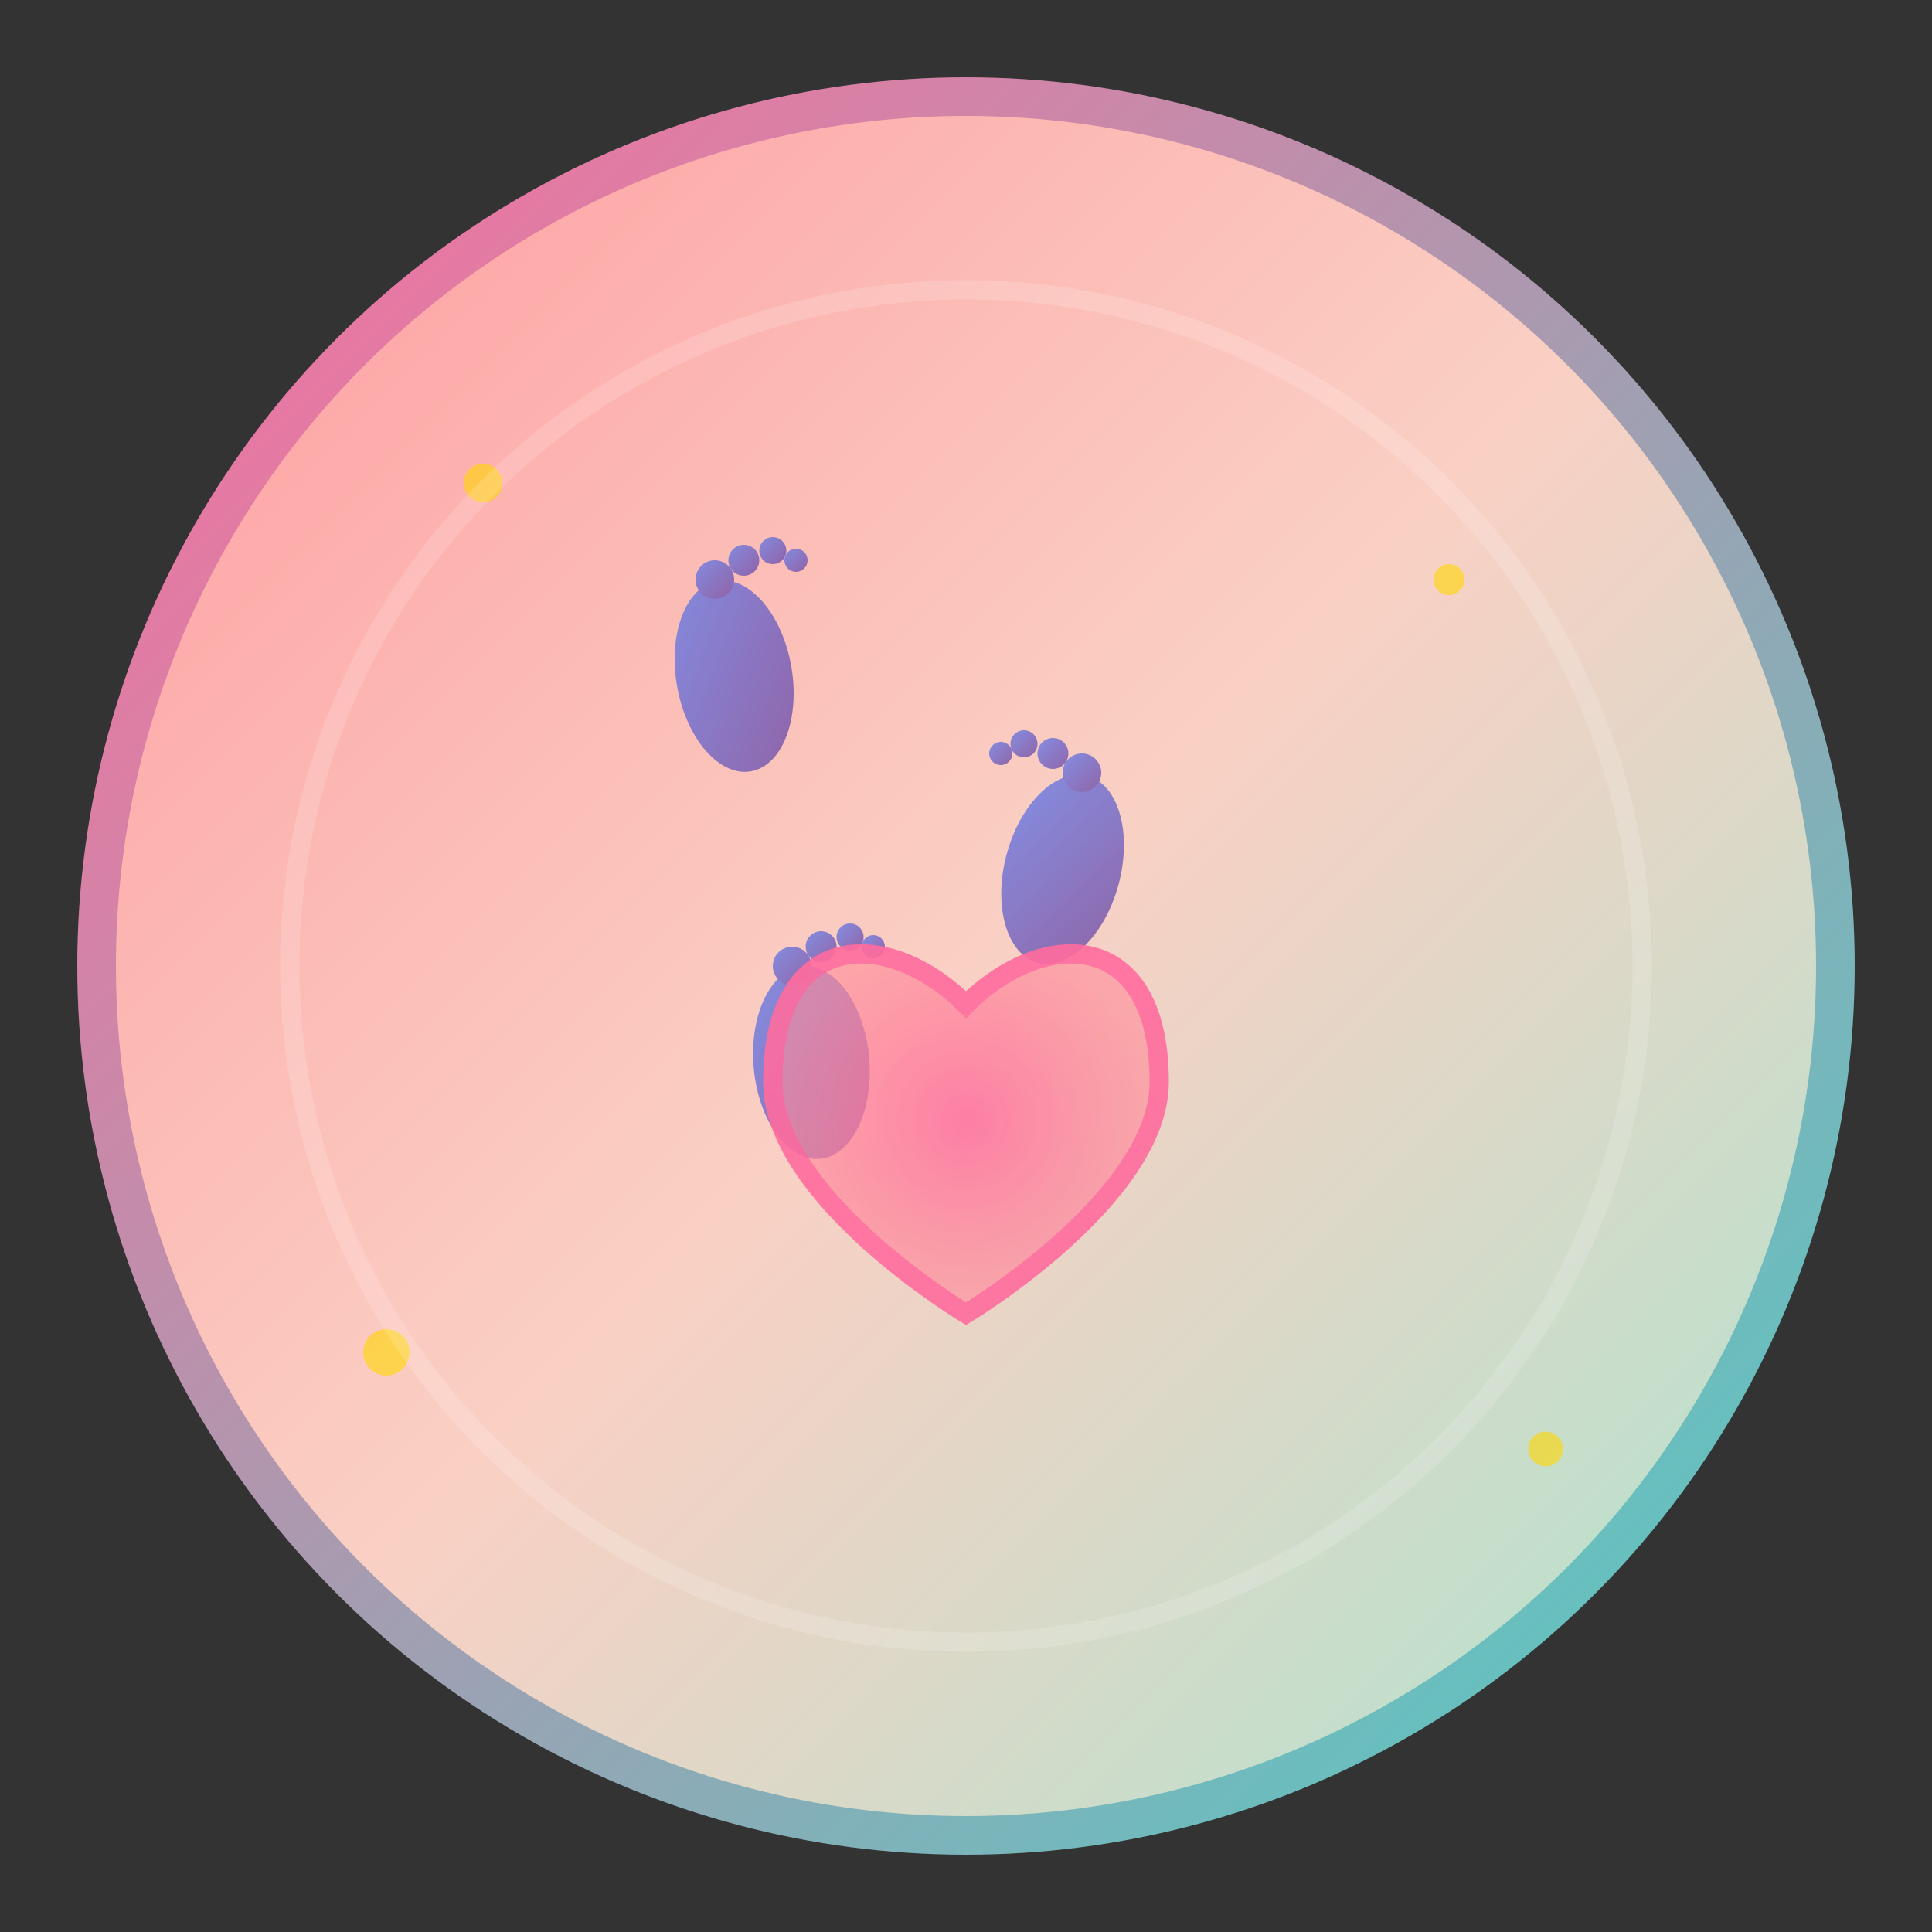 <svg xmlns="http://www.w3.org/2000/svg" viewBox="0 0 100 100" width="100" height="100">
  <rect x="0" y="0" width="100" height="100" fill="#333333" stroke="none"/>
  <!-- Background Circle -->
  <circle cx="50" cy="50" r="45" fill="url(#gradient)" stroke="url(#borderGradient)" stroke-width="2"/>
  
  <!-- Gradients -->
  <defs>
    <!-- Main background gradient -->
    <linearGradient id="gradient" x1="0%" y1="0%" x2="100%" y2="100%">
      <stop offset="0%" style="stop-color:#FF9A9E;stop-opacity:1" />
      <stop offset="50%" style="stop-color:#FAD0C4;stop-opacity:1" />
      <stop offset="100%" style="stop-color:#A8E6CF;stop-opacity:1" />
    </linearGradient>
    
    <!-- Border gradient -->
    <linearGradient id="borderGradient" x1="0%" y1="0%" x2="100%" y2="100%">
      <stop offset="0%" style="stop-color:#FF6B9D;stop-opacity:1" />
      <stop offset="100%" style="stop-color:#4ECDC4;stop-opacity:1" />
    </linearGradient>
    
    <!-- Footprint gradient -->
    <linearGradient id="footprintGradient" x1="0%" y1="0%" x2="100%" y2="100%">
      <stop offset="0%" style="stop-color:#667eea;stop-opacity:1" />
      <stop offset="100%" style="stop-color:#764ba2;stop-opacity:1" />
    </linearGradient>
    
    <!-- Heart gradient -->
    <radialGradient id="heartGradient" cx="50%" cy="50%" r="50%">
      <stop offset="0%" style="stop-color:#FF6B9D;stop-opacity:0.9" />
      <stop offset="100%" style="stop-color:#FF8E9A;stop-opacity:0.7" />
    </radialGradient>
  </defs>
  
  <!-- Baby footprints trail -->
  <g fill="url(#footprintGradient)" opacity="0.8">
    <!-- Right foot -->
    <ellipse cx="38" cy="35" rx="3" ry="5" transform="rotate(-10 38 35)"/>
    <circle cx="37" cy="30" r="1"/>
    <circle cx="38.5" cy="29" r="0.8"/>
    <circle cx="40" cy="28.5" r="0.7"/>
    <circle cx="41.2" cy="29" r="0.6"/>
    
    <!-- Left foot -->
    <ellipse cx="55" cy="45" rx="3" ry="5" transform="rotate(15 55 45)"/>
    <circle cx="56" cy="40" r="1"/>
    <circle cx="54.5" cy="39" r="0.8"/>
    <circle cx="53" cy="38.5" r="0.7"/>
    <circle cx="51.8" cy="39" r="0.6"/>
    
    <!-- Right foot -->
    <ellipse cx="42" cy="55" rx="3" ry="5" transform="rotate(-5 42 55)"/>
    <circle cx="41" cy="50" r="1"/>
    <circle cx="42.5" cy="49" r="0.8"/>
    <circle cx="44" cy="48.5" r="0.7"/>
    <circle cx="45.2" cy="49" r="0.6"/>
  </g>
  
  <!-- Central heart -->
  <g transform="translate(50, 60)">
    <path d="M0,-8 C-4,-12 -10,-12 -10,-4 C-10,2 0,8 0,8 C0,8 10,2 10,-4 C10,-12 4,-12 0,-8 Z" 
          fill="url(#heartGradient)" 
          stroke="#FF6B9D" 
          stroke-width="1"
          opacity="0.9">
      <!-- Heart beat animation -->
      <animateTransform 
        attributeName="transform" 
        type="scale" 
        values="1;1.2;1;1.1;1" 
        dur="2s" 
        repeatCount="indefinite"/>
    </path>
  </g>
  
  <!-- Sparkles around -->
  <g fill="#FFD700" opacity="0.6">
    <circle cx="25" cy="25" r="1">
      <animate attributeName="opacity" values="0.6;1;0.6" dur="3s" repeatCount="indefinite"/>
    </circle>
    <circle cx="75" cy="30" r="0.8">
      <animate attributeName="opacity" values="0.4;0.9;0.4" dur="2.5s" repeatCount="indefinite" begin="0.5s"/>
    </circle>
    <circle cx="20" cy="70" r="1.2">
      <animate attributeName="opacity" values="0.5;1;0.5" dur="2s" repeatCount="indefinite" begin="1s"/>
    </circle>
    <circle cx="80" cy="75" r="0.9">
      <animate attributeName="opacity" values="0.3;0.8;0.3" dur="3.5s" repeatCount="indefinite" begin="1.5s"/>
    </circle>
  </g>
  
  <!-- Subtle glow effect -->
  <circle cx="50" cy="50" r="35" fill="none" stroke="rgba(255,255,255,0.3)" stroke-width="1" opacity="0.5"/>
</svg>